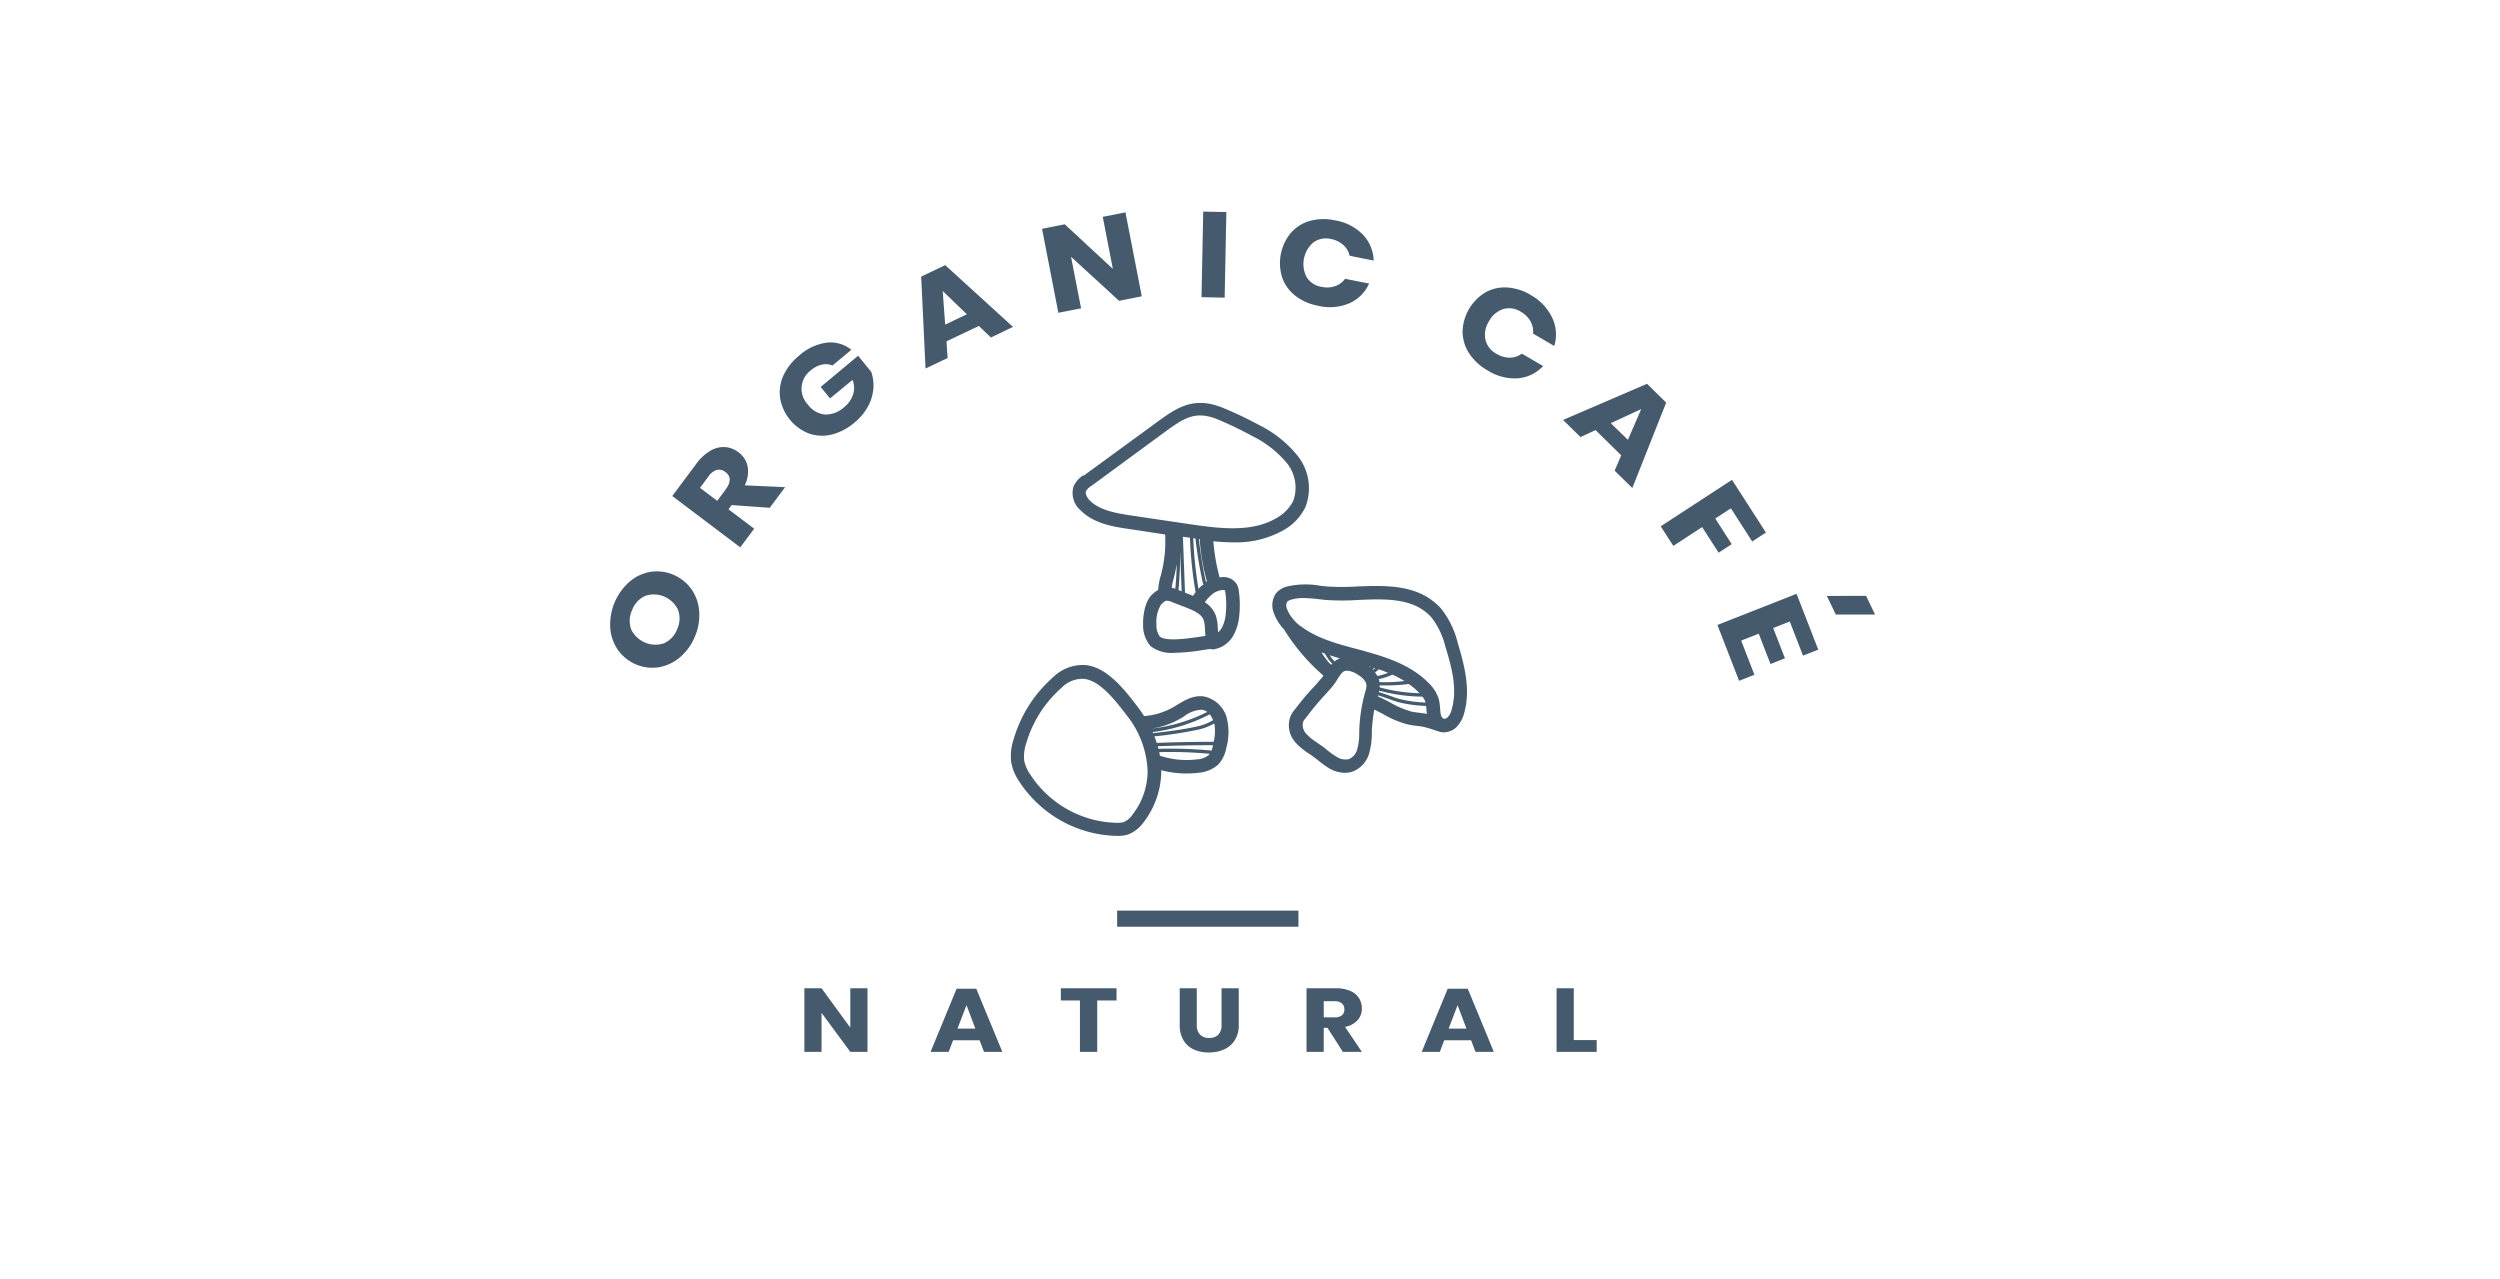 <svg xmlns="http://www.w3.org/2000/svg" width="342" height="175" fill="none" viewBox="0 0 342 175"><path fill="#455B6D" d="m116.323 140.588-3.936-5.394h-2.349v8.703h2.349v-5.34l3.936 5.34h2.35v-8.703h-2.35v5.394Zm14.543-5.333-3.566 8.642h2.478l.604-1.59h3.626l.605 1.59h2.508l-3.566-8.642h-2.689Zm.12 5.455 1.232-3.203 1.209 3.203h-2.441Zm14.135-3.842h2.614v7.029h2.364v-7.029h2.644v-1.674h-7.622v1.674Zm21.984 3.347a1.84 1.84 0 0 1-.431 1.316 1.653 1.653 0 0 1-1.262.457 1.633 1.633 0 0 1-1.254-.457 1.816 1.816 0 0 1-.438-1.316v-5.021h-2.334v5.021c-.026.726.15 1.445.506 2.077a3.164 3.164 0 0 0 1.405 1.27 4.793 4.793 0 0 0 2.063.419 5.044 5.044 0 0 0 2.1-.426 3.345 3.345 0 0 0 1.465-1.263c.373-.626.56-1.347.537-2.077v-5.021h-2.357v5.021Zm18.614-.654a2.355 2.355 0 0 0 .582-1.605 2.573 2.573 0 0 0-.401-1.423 2.623 2.623 0 0 0-1.193-.981 4.826 4.826 0 0 0-1.957-.358h-4.019v8.703h2.357v-3.286h.514l2.1 3.286h2.606l-2.311-3.423a3.018 3.018 0 0 0 1.722-.913Zm-2.146-.67a1.497 1.497 0 0 1-1.027.282h-1.458v-2.206h1.458c.364-.029.727.077 1.02.296a1.016 1.016 0 0 1 .34.814.988.988 0 0 1-.333.814Zm14.475-3.636-3.558 8.642h2.478l.604-1.59h3.672l.604 1.59h2.508l-3.566-8.642h-2.742Zm.128 5.455 1.224-3.203 1.209 3.203h-2.433Zm17.119-5.516h-2.357v8.703h5.492v-1.613h-3.135v-7.09ZM94.626 80.657a5.849 5.849 0 0 0-2.482-2.022 5.803 5.803 0 0 0-3.168-.405 5.958 5.958 0 0 0-2.879 1.37 7.796 7.796 0 0 0-2.013 2.806 7.846 7.846 0 0 0-.608 3.409 6.06 6.06 0 0 0 1.02 3.043 5.803 5.803 0 0 0 2.48 2.025 5.76 5.76 0 0 0 3.17.394A6.025 6.025 0 0 0 93.04 89.9a7.294 7.294 0 0 0 2.01-2.792 7.424 7.424 0 0 0 .604-3.4 6.03 6.03 0 0 0-1.028-3.051Zm-1.994 5.416a3.411 3.411 0 0 1-1.805 1.933 3.678 3.678 0 0 1-2.602-.11 3.713 3.713 0 0 1-1.886-1.808 3.47 3.47 0 0 1 .144-2.647 3.397 3.397 0 0 1 1.798-1.932 3.655 3.655 0 0 1 2.601.109 3.69 3.69 0 0 1 1.878 1.816 3.437 3.437 0 0 1-.128 2.64Zm9.647-22.259a3.171 3.171 0 0 0-1.254-1.94 3.437 3.437 0 0 0-1.843-.715 3.538 3.538 0 0 0-2.01.51 6.438 6.438 0 0 0-1.956 1.833l-3.249 4.352 9.3 7.021 1.904-2.548-3.513-2.655.43-.578 5.213.372 2.1-2.822-5.522-.251a4.218 4.218 0 0 0 .4-2.579Zm-2.984 3.12-1.178 1.581-2.357-1.78 1.178-1.582c.267-.42.674-.73 1.148-.875a1.359 1.359 0 0 1 1.141.297 1.333 1.333 0 0 1 .605 1.012c-.03.502-.233.978-.575 1.346h.038Zm18.093-18.266-5.122 4.267 1.285 1.568 3.082-2.534c.248.635.272 1.336.068 1.986a3.639 3.639 0 0 1-1.171 1.704 3.816 3.816 0 0 1-2.659 1.05 3.292 3.292 0 0 1-2.357-1.37 3.134 3.134 0 0 1-.846-2.45 3.12 3.12 0 0 1 1.284-2.25 3.48 3.48 0 0 1 1.511-.762c.475-.103.969-.06 1.42.122l2.584-2.145a4.521 4.521 0 0 0-3.37-.982 7.117 7.117 0 0 0-3.777 1.773 7.669 7.669 0 0 0-2.176 2.784 5.557 5.557 0 0 0-.415 3.089 6.33 6.33 0 0 0 1.336 2.904 6.28 6.28 0 0 0 2.577 1.873c.999.35 2.076.406 3.105.16a7.702 7.702 0 0 0 3.143-1.643 7.326 7.326 0 0 0 1.888-2.282 6.108 6.108 0 0 0 .703-2.435 5.497 5.497 0 0 0-.295-2.221l-1.798-2.206Zm12.088-1.971 4.434-2.107 1.647 1.582 3.022-1.453-9.27-8.444-3.293 1.567.596 12.575 3.022-1.437-.158-2.283Zm-.514-6.892 3.301 3.188-2.961 1.415-.34-4.603Zm18.931 2.374-1.374-7.052 6.572 6.025 3.105-.617-2.236-11.487-3.105.617 1.382 7.112-6.58-6.093-3.105.616 2.229 11.487 3.112-.608ZM164.6 28.946l-.233 11.708 3.166.064.232-11.708-3.165-.064Zm12.567 11.483a7.154 7.154 0 0 0 3.143 1.4 6.844 6.844 0 0 0 4.283-.343 5.3 5.3 0 0 0 2.697-2.693l-3.286-.654c-.34.468-.815.819-1.36 1.004a3.377 3.377 0 0 1-1.881.092 2.887 2.887 0 0 1-2.017-1.324 3.887 3.887 0 0 1 .944-4.762 2.936 2.936 0 0 1 2.373-.457 3.538 3.538 0 0 1 1.699.822c.437.387.741.904.869 1.476l3.286.654a5.343 5.343 0 0 0-1.458-3.53 6.917 6.917 0 0 0-3.83-1.97 7.136 7.136 0 0 0-3.437.076 5.396 5.396 0 0 0-2.591 1.628 6.472 6.472 0 0 0-1.378 2.887 6.508 6.508 0 0 0 .169 3.199 5.389 5.389 0 0 0 1.775 2.495Zm32.258-.061a7.127 7.127 0 0 0-3.279-1.042 5.372 5.372 0 0 0-2.984.7 6.426 6.426 0 0 0-2.213 2.268 6.481 6.481 0 0 0-.869 3.057 5.494 5.494 0 0 0 .876 2.952 7.212 7.212 0 0 0 2.554 2.373 6.89 6.89 0 0 0 4.17 1.073 5.276 5.276 0 0 0 3.415-1.674l-2.901-1.696a2.799 2.799 0 0 1-1.662.547 3.442 3.442 0 0 1-1.806-.525 2.946 2.946 0 0 1-1.511-1.909 3.358 3.358 0 0 1 .469-2.526 3.404 3.404 0 0 1 1.949-1.68 2.917 2.917 0 0 1 2.395.35c.56.307 1.026.765 1.344 1.323.287.508.408 1.093.348 1.673l2.901 1.697a5.355 5.355 0 0 0-.25-3.804 7.044 7.044 0 0 0-2.946-3.157Zm15.895 12.134-11.491 4.945 2.38 2.343 2.07-.951 3.505 3.446-.899 2.1 2.418 2.373 4.631-11.685-2.614-2.571Zm-2.622 7.668-2.342-2.282 4.163-1.925-1.821 4.207Zm14.203 14.272-2.251-3.507 2.138-1.393 2.916 4.534 1.873-1.224-4.638-7.212-9.753 6.36 1.722 2.677 3.944-2.57 2.258 3.499 1.791-1.164Zm-1.957 11.053 2.962 7.638 2.1-.822-1.813-4.678 2.402-.944 1.609 4.147 1.979-.776-1.609-4.147 2.267-.89 1.813 4.671 2.085-.821-2.969-7.638-10.826 4.26Zm20.337-3.986-5.371.015 1.231 2.549 5.364-.008-1.224-2.556Zm-77.653 43.058h-24.801v2.206h24.801v-2.206Zm18.652-24.671.521.167c.227.079.464.12.703.122a2.529 2.529 0 0 0 1.745-.723 4.241 4.241 0 0 0 1.05-1.917c.929-3.24 0-6.656-.884-9.608a12.137 12.137 0 0 0-2.266-4.67c-3.022-3.363-7.456-3.18-11.4-3.044a32.534 32.534 0 0 1-4.313 0l-.801-.091a11.46 11.46 0 0 0-4.533.091 2.905 2.905 0 0 0-1.579.99 2.908 2.908 0 0 0-.242 2.716c.315.84.804 1.602 1.436 2.236a.52.52 0 0 0 .045.114 27.463 27.463 0 0 0 5.288 6.154l-.219.282c-.385.448-.755.897-1.186 1.346a32.86 32.86 0 0 0-2.38 2.838c-.291.313-.534.67-.717 1.057a3.508 3.508 0 0 0 .755 3.697 9.585 9.585 0 0 0 1.806 1.476c.219.145.43.289.642.449.211.16.415.312.619.472.473.404.979.768 1.511 1.087.64.37 1.363.572 2.1.586.371.001.738-.06 1.088-.182a3.78 3.78 0 0 0 1.444-1.027c.394-.452.676-.992.823-1.575.212-.818.324-1.658.332-2.503v-.411c.051-.99.162-1.975.332-2.951.408.19.816.403 1.239.631a13.34 13.34 0 0 0 3.272 1.377c.463.106.932.182 1.405.228l.574.076c.608.125 1.207.296 1.79.51Zm-15.502-10.65.476.167c.265.503.598.967.99 1.377l-.136.144-.181-.144c-.43-.478-.815-.995-1.149-1.544Zm1.141.395c.461.152.929.297 1.398.426a2.55 2.55 0 0 0-.756.411 5.54 5.54 0 0 1-.642-.822v-.015Zm4.782 5.226a22.147 22.147 0 0 0-.755 5.075v.433a8.462 8.462 0 0 1-.257 2.054 2.082 2.082 0 0 1-1.118 1.408 2.191 2.191 0 0 1-.876.03 2.185 2.185 0 0 1-.817-.32c-.453-.27-.884-.575-1.291-.912a10.274 10.274 0 0 0-.665-.518c-.227-.159-.461-.334-.695-.494a7.28 7.28 0 0 1-1.473-1.179 1.77 1.77 0 0 1-.484-1.712 3.17 3.17 0 0 1 .491-.67 32.17 32.17 0 0 1 2.267-2.746c.415-.456.831-.92 1.223-1.384.263-.319.5-.657.711-1.012.528-.837.755-1.164 1.307-1.164h.113a3.24 3.24 0 0 1 1.435.586c.231.134.445.298.635.487.612.684.566.981.249 2.054v-.016Zm.756-3.583-.152-.137.204.061a.274.274 0 0 0-.075.092l.023-.016Zm-.756-2.213-.959-.251c-2.652-.7-5.394-1.43-7.555-2.982a5.518 5.518 0 0 1-2.115-2.503 1.172 1.172 0 0 1 0-.99c.172-.168.39-.282.627-.326a5.76 5.76 0 0 1 1.624-.206c.728.016 1.454.072 2.176.168l.838.09c1.509.106 3.024.106 4.533 0 3.709-.151 7.555-.303 9.972 2.412a10.628 10.628 0 0 1 1.889 3.994c.876 2.815 1.662 5.79.868 8.543a2.354 2.354 0 0 1-.551 1.096.635.635 0 0 1-.589.198 1.011 1.011 0 0 1-.386-.761 6.827 6.827 0 0 1-.068-.654 6.654 6.654 0 0 0-.173-1.233 5.11 5.11 0 0 0-1.3-2.138c-2.326-2.426-5.62-3.575-8.846-4.442l.015-.015Zm2.01 4.23c0-.122-.053-.26-.091-.389a10.17 10.17 0 0 0 1.873-.616c.564.25 1.11.54 1.632.867-1.137.14-2.284.19-3.43.153l.016-.016Zm3.875.273h.136a9.26 9.26 0 0 1 1.466 1.255 22.83 22.83 0 0 1-5.455-.798v-.267h.756c1.03.01 2.059-.049 3.082-.175l.015-.015Zm-3.898.913c1.927.521 3.912.795 5.908.814.19.24.336.514.43.806-1.21-.034-2.413-.2-3.588-.494-.476-.13-.952-.304-1.413-.472a20.98 20.98 0 0 0-1.382-.456l.045-.198Zm-.861-2.845a.155.155 0 0 0-.046-.053c.068-.076.121-.16.189-.236l.136.046-.279.243Zm.294.35.499-.426c.433.142.856.302 1.269.48a9.607 9.607 0 0 1-1.45.433 3.348 3.348 0 0 0-.333-.472l.015-.015Zm4.881 5.325a12.251 12.251 0 0 1-2.826-1.217 24.54 24.54 0 0 0-1.677-.83c0-.045 0-.09.038-.136.453.129.899.289 1.337.44.438.153.952.35 1.443.488 1.238.303 2.504.474 3.777.51l.045.486c0 .206.038.404.061.609a3.609 3.609 0 0 0-.393-.076l-.612-.084a11.362 11.362 0 0 1-1.209-.175l.016-.015Zm-44.799-32.309a3.629 3.629 0 0 0-1.337 1.522 3.117 3.117 0 0 0 .929 3.256c1.828 1.864 4.586 2.282 6.603 2.571l4.993.76c.1 1.913-.106 3.83-.611 5.676a8.192 8.192 0 0 0-.34 1.902c-.35.21-.67.465-.952.76-.816.86-1.149 2.625-1.111 3.995a4.283 4.283 0 0 0 1.035 2.951 4.712 4.712 0 0 0 3.241.905 27.061 27.061 0 0 0 3.981-.395l.809-.122h.219a.846.846 0 0 0 .241.046h.114a3.8 3.8 0 0 0 1.572-.643c.47-.331.859-.764 1.14-1.267a6.81 6.81 0 0 0 .816-2.868 13.6 13.6 0 0 0-.091-3.324 2.503 2.503 0 0 0-.234-.76 2.127 2.127 0 0 0-2.002-1.027 2.89 2.89 0 0 0-.37.052 26.817 26.817 0 0 1-.861-4.952c.914.091 1.813.144 2.697.144 2.42.09 4.819-.492 6.935-1.68a7.21 7.21 0 0 0 2.969-3.158 7.137 7.137 0 0 0 .393-3.649 7.107 7.107 0 0 0-1.474-3.357 15.739 15.739 0 0 0-5.288-4.215 52.361 52.361 0 0 0-4.782-2.282c-4.178-1.757-6.489-.06-9.428 2.092l-9.821 7.174.015-.107Zm16.152 22.062c-1.451.22-4.85.76-5.696 0a2.542 2.542 0 0 1-.454-1.658 4.55 4.55 0 0 1 .605-2.67c.211-.221.498-.526.755-.564.276.006.547.074.793.198l1.972.76c1.012.404 2.017.86 2.319 1.652a3.6 3.6 0 0 1 .174 1.065l.076 1.14-.544.077Zm-4.065-6.68c.058-.403.144-.802.257-1.194.182-.692.318-1.354.423-2.008 0 1.126-.098 2.282-.188 3.362a3.785 3.785 0 0 0-.492-.144v-.015Zm.937.328c.151-1.765.227-3.545.212-5.326l.211 5.5-.423-.174Zm3.279-1.18c0 .145.068.274.106.404.037.13-.121.083-.174.137-.17.15-.332.31-.484.479a54.42 54.42 0 0 1-.717-6.93l.302.045c.219 1.976.541 3.94.967 5.88v-.014Zm-.499-5.804h.121v.206a28.65 28.65 0 0 0 .975 5.59l-.121.085a1.935 1.935 0 0 0-.053-.198 55.364 55.364 0 0 1-.922-5.668v-.015Zm-.445 7.288c-.121.152-.242.32-.356.494l-.226-.098-.869-.343-.287-7.653.831.122h.128c.092 2.512.352 5.016.779 7.493v-.015Zm3.701-.32c.104.009.208.024.31.046a.78.78 0 0 1 .038.198c.148.948.176 1.912.083 2.868a5.016 5.016 0 0 1-.567 2.107 2.417 2.417 0 0 1-.491.578l-.053-.76a5.55 5.55 0 0 0-.287-1.606 3.794 3.794 0 0 0-1.473-1.75c.234-.332.502-.638.801-.912a2.62 2.62 0 0 1 1.624-.753l.015-.016Zm-18.697-13.518c.178-.29.425-.53.718-.7l9.783-7.181c2.848-2.085 4.411-3.24 7.637-1.88a53.927 53.927 0 0 1 4.624 2.237 14.392 14.392 0 0 1 4.714 3.69 5.35 5.35 0 0 1 .876 5.165 5.516 5.516 0 0 1-2.266 2.336c-3.249 1.94-7.419 1.521-11.763.875l-8.257-1.225c-2.266-.342-4.268-.76-5.568-2.046-.324-.35-.642-.898-.498-1.27Zm4.329 47.166c.486.015.971-.052 1.435-.198a4.627 4.627 0 0 0 2.1-1.643 11.626 11.626 0 0 0 2.433-7.143 13.425 13.425 0 0 0 5.054.35 4.563 4.563 0 0 0 2.772-1.157 4.743 4.743 0 0 0 1.096-2.358 7.94 7.94 0 0 0 .037-3.986 4.081 4.081 0 0 0-1.173-1.942 4.049 4.049 0 0 0-2.022-1.01c-1.39-.167-2.569.54-3.604 1.164-.196.122-.393.243-.597.357a9.325 9.325 0 0 1-3.92 1.172 16.316 16.316 0 0 0-.869-1.255c-2.07-2.731-4.321-5.424-7.132-5.72a5.77 5.77 0 0 0-4.411 1.636 18.02 18.02 0 0 0-5.447 8.58 7.24 7.24 0 0 0-.31 3.104c.186.954.57 1.859 1.126 2.655a16.434 16.434 0 0 0 5.732 5.335 16.3 16.3 0 0 0 7.533 2.059h.167Zm12.487-11.076a2.965 2.965 0 0 1-1.684.616 11.76 11.76 0 0 1-5.032-.51c0-.16-.053-.327-.083-.487a58.221 58.221 0 0 1 6.913.228c-.076.077-.106.137-.152.183l.038-.03Zm.363-.594a59.495 59.495 0 0 0-7.275-.243c0-.122-.061-.236-.091-.35 2.516-.099 5.054-.145 7.555-.145a5.225 5.225 0 0 1-.197.769l.008-.031Zm.31-1.202c-2.599 0-5.221.046-7.804.152-.098-.311-.212-.601-.325-.897a55.034 55.034 0 0 0 5.636-.845 7.955 7.955 0 0 0 2.553-.92 5.939 5.939 0 0 1-.098 2.541l.038-.031Zm-.076-2.974a7.202 7.202 0 0 1-2.508.935c-1.881.404-3.823.639-5.719.853l-.068-.145a23.045 23.045 0 0 0 7.804-2.427c.199.242.352.517.453.814l.038-.03Zm-4.654-.122c.212-.114.423-.243.643-.373a4.208 4.208 0 0 1 2.432-.92c.272.04.531.144.756.304a22.55 22.55 0 0 1-7.646 2.282 11.166 11.166 0 0 0 3.778-1.263l.037-.03Zm-20.367 7.6a5.348 5.348 0 0 1-.853-1.948 5.521 5.521 0 0 1 .264-2.282 16.147 16.147 0 0 1 4.88-7.69 3.976 3.976 0 0 1 3.022-1.194c2.085.212 4.042 2.585 5.87 4.997a12.98 12.98 0 0 1 2.848 7.531 9.698 9.698 0 0 1-2.047 6.025 2.753 2.753 0 0 1-1.232 1.042 3.295 3.295 0 0 1-.974.099 14.461 14.461 0 0 1-6.692-1.832 14.57 14.57 0 0 1-5.086-4.748Z"/></svg>